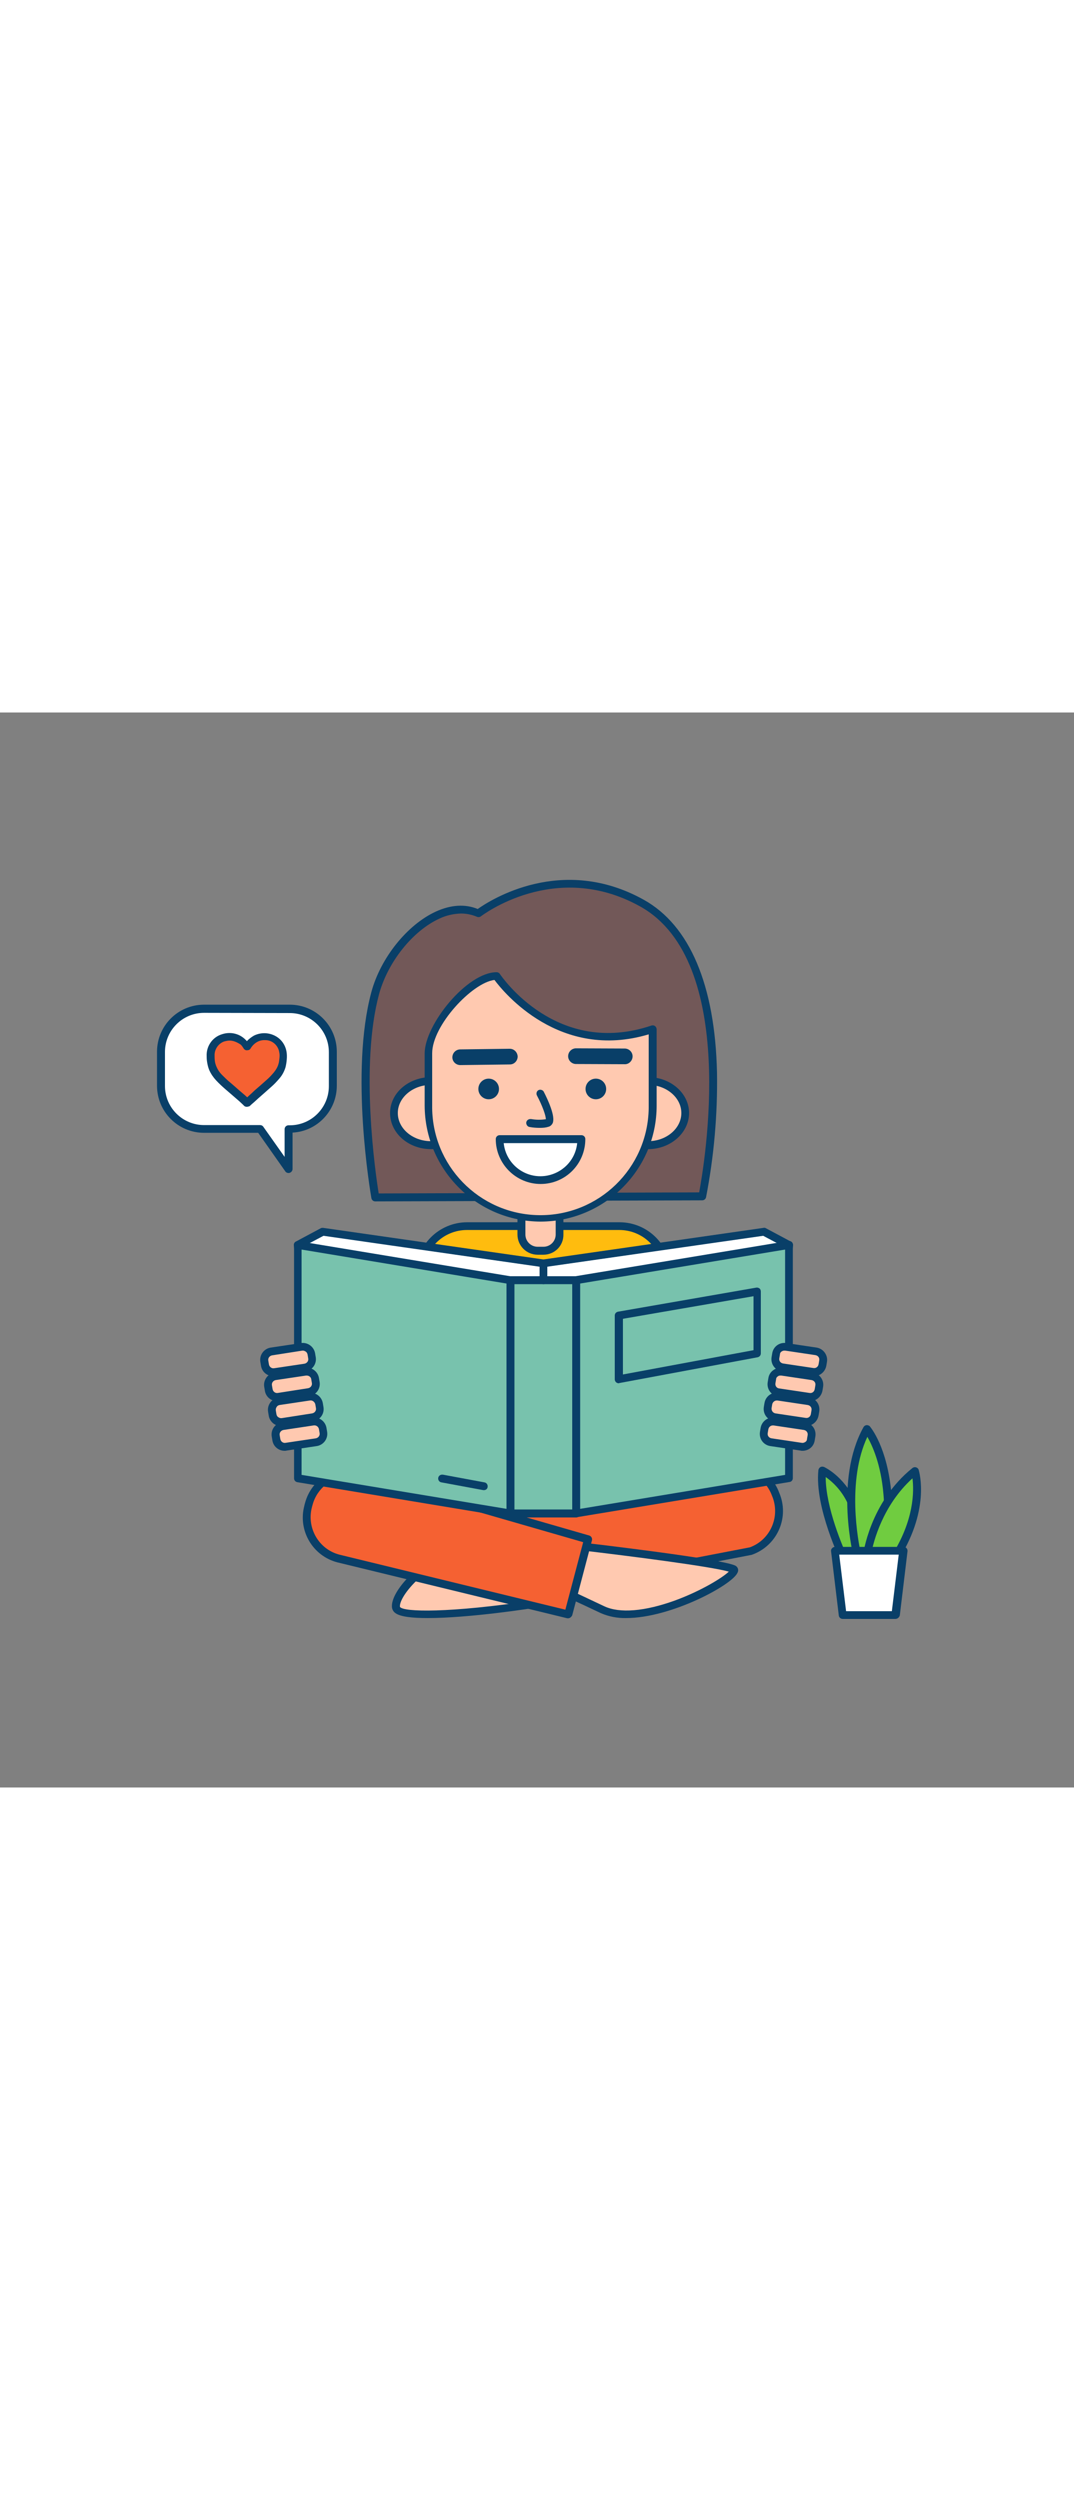 <svg version="1.1" id="Layer_1" xmlns="http://www.w3.org/2000/svg" xmlns:xlink="http://www.w3.org/1999/xlink" x="0px" y="0px" viewBox="0 0 500 500" style="width: 215px;" xml:space="preserve" data-imageid="book-lover-85" imageName="Book Lover" class="illustrations_image">
<rect x="0" y="0" width="500" height="500" fill="#808080" stroke="none"/>
<style type="text/css">
	.st0_book-lover-85{fill:#725858;}
	.st1_book-lover-85{fill:#093F68;}
	.st2_book-lover-85{fill:#FFBC0E;}
	.st3_book-lover-85{fill:#FFC9B0;}
	.st4_book-lover-85{fill:#F56132;}
	.st5_book-lover-85{fill:#FFFFFF;}
	.st6_book-lover-85{fill:#68E1FD;}
	.st7_book-lover-85{fill:none;}
	.st8_book-lover-85{fill:#70CC40;}
</style>
<g id="character_book-lover-85">
	<path class="st0_book-lover-85" d="M174.7,225.6c0,0-10.1-57.8,0-95.1c6.5-24,30.9-45.3,47.9-37c0,0,35-27.7,76.2-4.8&#10;&#9;&#9;c50.9,28.3,28.1,136.4,28.1,136.4L174.7,225.6z"/>
	<path class="st1_book-lover-85" d="M174.7,227.4c-0.9,0-1.6-0.6-1.8-1.5c-0.4-2.4-10.1-58.6,0-95.9c4.3-15.9,16.7-31.3,30-37.4&#10;&#9;&#9;c7-3.2,13.7-3.6,19.5-1.2c5.9-4.2,39.2-25.5,77.3-4.3c21.4,11.9,33.2,39.7,34.1,80.4c0.3,19.5-1.4,38.9-5.1,58&#10;&#9;&#9;c-0.2,0.8-0.9,1.4-1.8,1.4L174.7,227.4L174.7,227.4z M214.6,93.5c-3.5,0.1-7,0.9-10.1,2.4c-12.4,5.7-23.9,20.1-28,35&#10;&#9;&#9;c-9,33.2-1.7,83.5-0.2,92.8l149.2-0.5c2.4-12.9,18.5-107.5-27.5-133c-39.6-22-73.8,4.4-74.1,4.6c-0.5,0.4-1.3,0.5-1.9,0.2&#10;&#9;&#9;C219.6,94,217.1,93.5,214.6,93.5z"/>
	<rect x="196.2" y="322.6" class="st2_book-lover-85" width="101.1" height="72.5"/>
	<path class="st1_book-lover-85" d="M297.3,397H196.2c-1,0-1.8-0.8-1.8-1.8v-72.6c0-1,0.8-1.8,1.8-1.8h101.1c1,0,1.8,0.8,1.8,1.8v72.5&#10;&#9;&#9;C299.2,396.1,298.4,397,297.3,397C297.3,397,297.3,397,297.3,397z M198.1,393.4h97.4v-68.9h-97.4V393.4z"/>
	<path class="st3_book-lover-85" d="M251.7,414.3c0,0-66.1,10.2-67.3,1.9s24.8-35.5,58.5-29.9L251.7,414.3z"/>
	<path class="st1_book-lover-85" d="M199.1,421.2c-7.1,0-12.7-0.6-15-2.3c-0.9-0.6-1.4-1.5-1.6-2.5c-0.5-3.7,2.7-9.4,8.5-15.1&#10;&#9;&#9;c10.8-10.5,30.1-20.5,52-16.9c0.7,0.1,1.2,0.6,1.4,1.2l8.9,28c0.2,0.5,0.1,1.1-0.2,1.5c-0.3,0.5-0.7,0.8-1.3,0.8&#10;&#9;&#9;C247.6,416.8,218.1,421.2,199.1,421.2z M233.9,387.4c-17,0-31.5,8.1-40.2,16.6c-5.3,5.2-7.8,9.9-7.5,12c1.5,2.4,22.6,3,63.1-3.1&#10;&#9;&#9;l-7.9-24.9C239,387.6,236.4,387.4,233.9,387.4z"/>
	<path class="st4_book-lover-85" d="M248.4,409.5l101.2-19.4c10.3-3.7,15.6-15.1,11.9-25.4c0,0,0,0,0,0l-0.4-1c-3.7-10.3-15.1-15.6-25.4-11.9&#10;&#9;&#9;c0,0,0,0,0,0l-107.3,23.3L248.4,409.5z"/>
	<path class="st1_book-lover-85" d="M248.4,411.3c-0.7,0-1.3-0.3-1.6-0.9l-20-34.5c-0.3-0.5-0.3-1.1-0.1-1.6c0.2-0.5,0.7-0.9,1.3-1L335.2,350&#10;&#9;&#9;c11.2-4,23.5,1.8,27.6,13l0.4,1c4.1,11.2-1.7,23.6-13,27.7c0,0,0,0,0,0l-0.3,0.1l-101.2,19.5C248.6,411.3,248.5,411.3,248.4,411.3z&#10;&#9;&#9; M231.2,376.3l18.1,31.2l99.8-19.2c9.3-3.4,14-13.7,10.7-23l-0.4-1c-3.4-9.3-13.7-14.2-23-10.8c-0.1,0-0.2,0-0.2,0.1L231.2,376.3z"/>
	<path class="st3_book-lover-85" d="M268.6,387.6c0,0,66.5,7.6,73,10.9c4.7,2.3-40.3,28.7-61,18.9c-10.7-5.1-20-9.3-20-9.3L268.6,387.6z"/>
	<path class="st1_book-lover-85" d="M291.5,421.2c-4,0.1-8.1-0.7-11.8-2.3c-10.5-5-19.9-9.2-20-9.3c-0.9-0.4-1.3-1.4-0.9-2.3l8-20.4&#10;&#9;&#9;c0.3-0.8,1.1-1.2,1.9-1.1c6.8,0.8,67,7.8,73.6,11c1.2,0.6,1.7,2,1.1,3.2c0,0.1-0.1,0.1-0.1,0.2&#10;&#9;&#9;C340.7,405.9,312.3,421.2,291.5,421.2z M262.9,407.1c3.1,1.4,10.4,4.8,18.4,8.6c7.2,3.4,18.9,2.4,33-2.7&#10;&#9;&#9;c12.5-4.6,22.2-10.7,25-13.4c-8.5-2.4-44.8-7.1-69.6-10L262.9,407.1z"/>
	<path class="st4_book-lover-85" d="M264.5,419.4l-107-26c-10.6-2.8-16.9-13.7-14.1-24.2l0.3-1.1c2.8-10.6,13.6-16.9,24.2-14.1c0,0,0.1,0,0.1,0&#10;&#9;&#9;l105.8,30.5L264.5,419.4z"/>
	<path class="st1_book-lover-85" d="M264.5,421.3c-0.1,0-0.3,0-0.4,0l-107-26c-11.6-3-18.5-14.9-15.4-26.4c0,0,0,0,0-0.1l0.3-1.1&#10;&#9;&#9;c3.1-11.6,14.9-18.4,26.5-15.4l105.8,30.5c1,0.3,1.5,1.3,1.3,2.2l-9.2,34.9C266,420.7,265.3,421.3,264.5,421.3z M162.9,355.2&#10;&#9;&#9;c-8.2,0-15.3,5.5-17.4,13.4l-0.3,1.1c-2.5,9.6,3.2,19.5,12.8,22l105.2,25.6l8.3-31.4l-104.1-30&#10;&#9;&#9;C165.9,355.4,164.4,355.2,162.9,355.2z"/>
	<path class="st2_book-lover-85" d="M221.7,238.9h62.4c14.5,0,26.3,11.8,26.3,26.3l0,0V331c0,7.9-6.4,14.2-14.2,14.2l0,0h-86.6&#10;&#9;&#9;c-7.9,0-14.2-6.4-14.2-14.2l0,0v-65.8C195.4,250.7,207.2,238.9,221.7,238.9z"/>
	<path class="st1_book-lover-85" d="M310.5,347H195.4c-1,0-1.8-0.8-1.8-1.8c0,0,0,0,0,0V261c0-13.2,10.7-23.9,23.9-23.9h70.9&#10;&#9;&#9;c13.2,0,23.9,10.7,23.9,23.9v84.1C312.3,346.1,311.5,347,310.5,347C310.5,347,310.5,347,310.5,347z M197.2,343.4h111.4V261&#10;&#9;&#9;c0-11.2-9.1-20.3-20.3-20.3h-70.9c-11.2,0-20.3,9.1-20.3,20.3L197.2,343.4z"/>
	<path class="st3_book-lover-85" d="M242.8,232.6h17.8l0,0v13.7c0,2.3-1.9,4.1-4.1,4.1l0,0h-9.5c-2.3,0-4.1-1.9-4.1-4.1L242.8,232.6L242.8,232.6z"/>
	<path class="st1_book-lover-85" d="M253,252.2h-2.7c-5.2,0-9.4-4.2-9.4-9.4v-10.2c0-1,0.8-1.8,1.8-1.8l0,0h17.8c1,0,1.8,0.8,1.8,1.8c0,0,0,0,0,0&#10;&#9;&#9;v10.2C262.4,248,258.2,252.2,253,252.2z M244.6,234.4v8.4c0,3.2,2.6,5.7,5.7,5.7h2.7c3.2,0,5.7-2.6,5.7-5.7v-8.4H244.6z"/>
	<ellipse class="st3_book-lover-85" cx="200.7" cy="186.3" rx="17.3" ry="14.9"/>
	<path class="st1_book-lover-85" d="M200.7,203.1c-10.6,0-19.1-7.5-19.1-16.8s8.6-16.7,19.1-16.7s19.1,7.5,19.1,16.7S211.3,203.1,200.7,203.1z&#10;&#9;&#9; M200.7,173.2c-8.5,0-15.5,5.9-15.5,13.1s6.9,13.1,15.5,13.1s15.5-5.9,15.5-13.1S209.3,173.2,200.7,173.2z"/>
	<ellipse class="st3_book-lover-85" cx="301.7" cy="186.3" rx="17.3" ry="14.9"/>
	<path class="st1_book-lover-85" d="M301.7,203.1c-10.6,0-19.1-7.5-19.1-16.8s8.6-16.7,19.1-16.7s19.1,7.5,19.1,16.7S312.2,203.1,301.7,203.1z&#10;&#9;&#9; M301.7,173.2c-8.5,0-15.5,5.9-15.5,13.1s7,13.1,15.5,13.1s15.5-5.9,15.5-13.1S310.2,173.2,301.7,173.2z"/>
	<path class="st3_book-lover-85" d="M251.7,234.9L251.7,234.9c-28.8,0-52.2-23.4-52.2-52.2c0,0,0,0,0,0v-24.2c0-12.6,19.1-36,31.7-36&#10;&#9;&#9;c0,0,26.9,40.1,72.7,24.7v35.5C303.9,211.5,280.5,234.9,251.7,234.9C251.7,234.9,251.7,234.9,251.7,234.9z"/>
	<path class="st1_book-lover-85" d="M251.7,236.8c-29.8-0.1-53.9-24.2-54-54v-24.2c0-13.4,19.7-37.8,33.5-37.8c0.6,0,1.2,0.3,1.5,0.8&#10;&#9;&#9;c1.1,1.6,26.7,38.8,70.6,24c1-0.3,2,0.2,2.3,1.2c0.1,0.2,0.1,0.4,0.1,0.6v35.5C305.7,212.6,281.5,236.7,251.7,236.8z M230.2,124.4&#10;&#9;&#9;c-10.3,1.2-29,21.1-29,34.1v24.2c-0.4,27.8,21.8,50.7,49.7,51.1c27.8,0.4,50.7-21.8,51.1-49.7c0-0.5,0-0.9,0-1.4v-33&#10;&#9;&#9;C260.6,162.1,234.5,130.2,230.2,124.4z"/>
	<circle class="st1_book-lover-85" cx="227.5" cy="175.1" r="4.8"/>
	<circle class="st1_book-lover-85" cx="277.4" cy="175.1" r="4.8"/>
	<path class="st5_book-lover-85" d="M270.7,198.4c0,10.5-8.5,19.1-19.1,19.1c-10.5,0-19.1-8.5-19.1-19.1H270.7z"/>
	<path class="st1_book-lover-85" d="M251.7,219.3c-11.5,0-20.9-9.4-20.9-20.9c0-1,0.8-1.8,1.8-1.8h38.1c1,0,1.8,0.8,1.8,1.8v0&#10;&#9;&#9;C272.5,210,263.2,219.3,251.7,219.3z M234.5,200.3c1,9.5,9.5,16.3,18.9,15.3c8.1-0.9,14.5-7.2,15.3-15.3H234.5z"/>
	<path class="st1_book-lover-85" d="M251.4,193.2c-1.6,0-3.2-0.1-4.8-0.4c-1-0.1-1.7-1.1-1.6-2.1c0.1-1,1.1-1.7,2.1-1.6c0.1,0,0.1,0,0.2,0&#10;&#9;&#9;c2.3,0.4,4.5,0.4,6.8,0.1c0.1-1.6-1.7-6.5-4.1-11c-0.5-0.9-0.2-2,0.6-2.5s2-0.2,2.5,0.6c0,0.1,0.1,0.1,0.1,0.2&#10;&#9;&#9;c1.7,3.3,5.5,11.3,4.1,14.5c-0.4,0.8-1.1,1.5-2,1.7C254.1,193.1,252.7,193.2,251.4,193.2z"/>
	<path class="st1_book-lover-85" d="M214.3,164c-2,0-3.7-1.6-3.7-3.6c0-2,1.6-3.7,3.7-3.7l0,0l23-0.3c2,0,3.6,1.6,3.7,3.6c0,2-1.6,3.7-3.6,3.7&#10;&#9;&#9;c0,0,0,0,0,0L214.3,164L214.3,164z"/>
	<path class="st1_book-lover-85" d="M291.1,163.6L291.1,163.6l-23.1-0.1c-2-0.1-3.6-1.8-3.5-3.8c0.1-1.9,1.6-3.4,3.5-3.5l0,0l23,0.1&#10;&#9;&#9;c2,0.1,3.6,1.8,3.5,3.8C294.4,162,292.9,163.5,291.1,163.6L291.1,163.6z"/>
	<polygon class="st5_book-lover-85" points="367.3,247.7 355.7,241.5 252.9,256.2 150.2,241.5 138.6,247.7 150.2,339 252.9,353.7 355.7,339 &#9;"/>
	<path class="st1_book-lover-85" d="M253,355.5h-0.3L150,340.8c-0.8-0.1-1.4-0.8-1.6-1.6l-11.6-91.3c-0.1-0.8,0.3-1.5,0.9-1.8l11.6-6.2&#10;&#9;&#9;c0.3-0.2,0.7-0.2,1.1-0.2L253,254.4l102.5-14.7c0.4-0.1,0.8,0,1.1,0.2l11.6,6.2c0.7,0.3,1.1,1.1,1,1.8l-11.6,91.3&#10;&#9;&#9;c-0.1,0.8-0.7,1.5-1.6,1.6l-102.8,14.7L253,355.5z M151.9,337.4L253,351.9l101-14.5l11.3-88.7l-10-5.3L253.2,258&#10;&#9;&#9;c-0.2,0-0.3,0-0.5,0l-102.1-14.6l-10,5.3L151.9,337.4z"/>
	<polygon class="st6_book-lover-85 targetColor" points="237.7,372.6 138.6,356.2 138.6,247.7 237.7,264 &#9;" style="fill: rgb(120, 194, 173);"/>
	<path class="st1_book-lover-85" d="M237.7,374.4h-0.3l-99-16.4c-0.9-0.2-1.5-0.9-1.5-1.8V247.7c0-1,0.8-1.8,1.8-1.8c0.1,0,0.2,0,0.3,0l99.1,16.4&#10;&#9;&#9;c0.9,0.1,1.5,0.9,1.5,1.8v108.5c0,0.5-0.2,1-0.6,1.4C238.5,374.3,238.1,374.4,237.7,374.4z M140.4,354.6l95.4,15.8V265.6&#10;&#9;&#9;l-95.4-15.8V354.6z"/>
	<polygon class="st6_book-lover-85 targetColor" points="367.3,356.2 268.2,372.6 268.2,264 367.3,247.7 &#9;" style="fill: rgb(120, 194, 173);"/>
	<path class="st1_book-lover-85" d="M268.2,374.4c-0.4,0-0.9-0.2-1.2-0.4c-0.4-0.3-0.7-0.9-0.6-1.4V264c0-0.9,0.6-1.7,1.5-1.8l99.1-16.4&#10;&#9;&#9;c0.5-0.1,1.1,0.1,1.5,0.4c0.4,0.3,0.6,0.9,0.6,1.4v108.5c0,0.9-0.6,1.7-1.5,1.8l-99.1,16.4C268.4,374.4,268.3,374.4,268.2,374.4z&#10;&#9;&#9; M270.1,265.6v104.8l95.4-15.8V249.8L270.1,265.6z M367.3,356.2L367.3,356.2z"/>
	<rect x="237.7" y="264" class="st6_book-lover-85 targetColor" width="30.6" height="108.5" style="fill: rgb(120, 194, 173);"/>
	<path class="st1_book-lover-85" d="M268.2,374.4h-30.6c-1,0-1.8-0.8-1.8-1.8V264c0-1,0.8-1.8,1.8-1.8h30.6c1,0,1.8,0.8,1.8,1.8c0,0,0,0,0,0v108.5&#10;&#9;&#9;C270.1,373.6,269.2,374.4,268.2,374.4C268.2,374.4,268.2,374.4,268.2,374.4z M239.5,370.7h26.9V265.9h-26.9L239.5,370.7z"/>
	<polygon class="st6_book-lover-85 targetColor" points="288.1,280.5 288.1,310.1 352.5,298.1 352.5,269.3 &#9;" style="fill: rgb(120, 194, 173);"/>
	<path class="st1_book-lover-85" d="M288.1,312c-0.4,0-0.8-0.1-1.2-0.4c-0.4-0.3-0.7-0.9-0.7-1.4v-29.7c0-0.9,0.6-1.6,1.5-1.8l64.4-11.2&#10;&#9;&#9;c0.5-0.1,1.1,0.1,1.5,0.4c0.4,0.3,0.6,0.9,0.6,1.4v28.8c0,0.9-0.6,1.6-1.5,1.8l-64.4,12L288.1,312z M290,282v25.9l60.8-11.3v-25.1&#10;&#9;&#9;L290,282z"/>
	<line class="st7_book-lover-85" x1="252.9" y1="256.2" x2="252.9" y2="264"/>
	<path class="st1_book-lover-85" d="M253,265.9c-1,0-1.8-0.8-1.8-1.8c0,0,0,0,0,0v-7.8c0-1,0.8-1.8,1.8-1.8s1.8,0.8,1.8,1.8v7.8&#10;&#9;&#9;C254.8,265.1,254,265.9,253,265.9C253,265.9,253,265.9,253,265.9z"/>
	<path class="st1_book-lover-85" d="M225.3,361.7c-0.1,0-0.2,0-0.3,0l-19.4-3.6c-1-0.1-1.7-1-1.6-2c0.1-1,1-1.7,2-1.6c0.1,0,0.2,0,0.2,0l19.4,3.6&#10;&#9;&#9;c1,0.2,1.6,1.2,1.4,2.2C226.9,361.1,226.2,361.7,225.3,361.7L225.3,361.7z"/>
	<path class="st3_book-lover-85" d="M129.8,332.8l17.7-2.7c1.2-0.2,2.3,0.6,2.5,1.8l0.8,5.4c0.2,1.2-0.6,2.3-1.8,2.5l-17.7,2.7&#10;&#9;&#9;c-1.2,0.2-2.3-0.6-2.5-1.8l-0.8-5.4C127.8,334.1,128.6,333,129.8,332.8z"/>
	<path class="st1_book-lover-85" d="M132.5,343.4c-2.9,0-5.3-2.1-5.7-4.9l-0.3-1.8c-0.5-3.2,1.7-6.1,4.8-6.6l14.1-2.1l0,0c3.2-0.5,6.1,1.7,6.6,4.8&#10;&#9;&#9;l0.3,1.8c0.5,3.2-1.7,6.1-4.8,6.6l-14.1,2.1C133.1,343.4,132.8,343.4,132.5,343.4z M146,331.6l-14,2.1c-1.2,0.2-2,1.3-1.8,2.4&#10;&#9;&#9;l0.3,1.8c0.2,1.2,1.3,2,2.4,1.8c0,0,0,0,0,0l14.1-2.1c1.2-0.2,2-1.3,1.8-2.4c0,0,0,0,0,0l-0.3-1.8&#10;&#9;&#9;C148.3,332.2,147.2,331.4,146,331.6L146,331.6z"/>
	<path class="st3_book-lover-85" d="M128,321.2l17.7-2.7c1.2-0.2,2.3,0.6,2.5,1.8l0.8,5.4c0.2,1.2-0.6,2.3-1.8,2.5l-17.7,2.7&#10;&#9;&#9;c-1.2,0.2-2.3-0.6-2.5-1.8l-0.8-5.4C126,322.5,126.8,321.4,128,321.2z"/>
	<path class="st1_book-lover-85" d="M130.8,331.9c-1.2,0-2.4-0.4-3.4-1.1c-1.2-0.9-2.1-2.3-2.3-3.8l-0.3-1.8c-0.5-3.1,1.7-6.1,4.8-6.6c0,0,0,0,0,0&#10;&#9;&#9;l14.1-2.1l0,0c3.2-0.5,6.1,1.7,6.6,4.8l0.3,1.8c0.5,3.2-1.7,6.1-4.8,6.6l-14.1,2.2C131.4,331.8,131.1,331.9,130.8,331.9z&#10;&#9;&#9; M144.3,320l-14.1,2.1c-0.6,0.1-1.1,0.4-1.4,0.9c-0.3,0.5-0.5,1-0.4,1.6l0.3,1.8c0.1,0.6,0.4,1.1,0.9,1.4c0.5,0.3,1,0.5,1.6,0.4&#10;&#9;&#9;l14.1-2.2c1.2-0.2,2-1.3,1.8-2.4l-0.3-1.8C146.5,320.6,145.4,319.8,144.3,320L144.3,320z"/>
	<path class="st3_book-lover-85" d="M126.3,309.1l17.6-2.7c1.2-0.2,2.3,0.6,2.5,1.8l0.8,5.4c0.2,1.2-0.6,2.3-1.8,2.5l-17.6,2.7&#10;&#9;&#9;c-1.2,0.2-2.3-0.6-2.5-1.8l-0.8-5.4C124.3,310.3,125.2,309.2,126.3,309.1z"/>
	<path class="st1_book-lover-85" d="M129,320.3c-2.9,0-5.3-2.1-5.7-4.9l-0.3-1.8c-0.5-3.1,1.7-6.1,4.8-6.6c0,0,0,0,0,0l14.1-2.2&#10;&#9;&#9;c3.2-0.5,6.1,1.7,6.6,4.8l0.3,1.8c0.5,3.2-1.7,6.1-4.8,6.6l-14.1,2.1C129.6,320.3,129.3,320.3,129,320.3z M142.8,308.4h-0.3l0,0&#10;&#9;&#9;l-14.1,2.1c-1.2,0.2-2,1.3-1.8,2.4c0,0,0,0,0,0l0.3,1.8c0.2,1.2,1.3,2,2.4,1.8l14.1-2.2c1.2-0.2,2-1.3,1.8-2.4c0,0,0,0,0,0&#10;&#9;&#9;l-0.3-1.8C144.8,309.2,143.9,308.4,142.8,308.4L142.8,308.4z M142.2,306.6L142.2,306.6z"/>
	<path class="st3_book-lover-85" d="M124.6,297.5l17.6-2.7c1.2-0.2,2.3,0.6,2.5,1.8l0.8,5.4c0.2,1.2-0.6,2.3-1.8,2.5l-17.6,2.7&#10;&#9;&#9;c-1.2,0.2-2.3-0.6-2.5-1.8l-0.8-5.4C122.6,298.8,123.4,297.7,124.6,297.5z"/>
	<path class="st1_book-lover-85" d="M127.2,308.7c-2.9,0-5.3-2.1-5.7-4.9l-0.3-1.8c-0.5-3.2,1.7-6.1,4.8-6.6l14.1-2.1l0,0c3.1-0.5,6.1,1.7,6.6,4.8&#10;&#9;&#9;c0,0,0,0,0,0l0.3,1.8c0.5,3.2-1.7,6.1-4.8,6.6l-14.1,2.1C127.8,308.7,127.5,308.7,127.2,308.7z M141.1,296.8c-0.1,0-0.2,0-0.3,0&#10;&#9;&#9;l0,0l-14.1,2.2c-1.2,0.2-2,1.3-1.8,2.4c0,0,0,0,0,0l0.3,1.8c0.2,1.2,1.3,2,2.4,1.8l14.1-2.1c1.2-0.2,2-1.3,1.8-2.4c0,0,0,0,0,0&#10;&#9;&#9;l-0.3-1.8c-0.1-0.6-0.4-1.1-0.8-1.4C141.9,297,141.5,296.8,141.1,296.8z M140.5,295L140.5,295z"/>
	<path class="st3_book-lover-85" d="M374.8,341.9l-17.6-2.7c-1.2-0.2-2-1.3-1.8-2.5l0.8-5.4c0.2-1.2,1.3-2,2.5-1.8l17.6,2.7c1.2,0.2,2,1.3,1.8,2.5&#10;&#9;&#9;l-0.8,5.4C377,341.2,375.9,342,374.8,341.9z"/>
	<path class="st1_book-lover-85" d="M373.6,343.4c-0.3,0-0.6,0-0.9-0.1l-14.1-2.1c-3.2-0.5-5.3-3.4-4.8-6.6l0.3-1.8c0.5-3.1,3.4-5.3,6.6-4.8l0,0&#10;&#9;&#9;l14.1,2.1c3.2,0.5,5.3,3.4,4.8,6.6l-0.3,1.8C378.9,341.4,376.5,343.4,373.6,343.4L373.6,343.4z M359.8,331.6&#10;&#9;&#9;c-1.1,0-1.9,0.8-2.1,1.8l-0.3,1.8c-0.2,1.2,0.6,2.2,1.8,2.4c0,0,0,0,0,0l14.1,2.1c0.6,0.1,1.1-0.1,1.6-0.4c0.5-0.3,0.8-0.8,0.8-1.4&#10;&#9;&#9;l0.3-1.8c0.2-1.2-0.6-2.2-1.8-2.4c0,0,0,0,0,0l-14.1-2.1C360,331.6,359.9,331.6,359.8,331.6z"/>
	<path class="st3_book-lover-85" d="M376.5,330.3l-17.6-2.7c-1.2-0.2-2-1.3-1.8-2.5l0.8-5.4c0.2-1.2,1.3-2,2.5-1.8l17.6,2.7c1.2,0.2,2,1.3,1.8,2.5&#10;&#9;&#9;l-0.8,5.4C378.8,329.6,377.7,330.5,376.5,330.3z"/>
	<path class="st1_book-lover-85" d="M375.4,331.9c-0.3,0-0.6,0-0.9-0.1l-14.1-2.2c-3.2-0.5-5.3-3.4-4.8-6.6l0.3-1.8c0.5-3.1,3.4-5.3,6.6-4.8l0,0&#10;&#9;&#9;l14.1,2.1c3.2,0.5,5.3,3.4,4.8,6.6l-0.3,1.8C380.6,329.8,378.2,331.8,375.4,331.9z M361.6,320c-1,0-1.9,0.8-2.1,1.8l-0.3,1.8&#10;&#9;&#9;c-0.1,1.2,0.7,2.2,1.8,2.4l14.1,2.1c1.2,0.2,2.2-0.6,2.4-1.8l0.3-1.8c0.2-1.2-0.6-2.2-1.8-2.4l-14.1-2.1H361.6z"/>
	<path class="st3_book-lover-85" d="M378.3,318.7l-17.6-2.7c-1.2-0.2-2-1.3-1.8-2.5l0.8-5.4c0.2-1.2,1.3-2,2.5-1.8l17.6,2.7c1.2,0.2,2,1.3,1.8,2.5&#10;&#9;&#9;l-0.8,5.4C380.6,318.1,379.5,318.9,378.3,318.7z"/>
	<path class="st1_book-lover-85" d="M377.2,320.3c-0.3,0-0.6,0-0.9-0.1l-14.1-2.1c-3.2-0.5-5.3-3.4-4.8-6.6l0.3-1.8c0.2-1.5,1-2.9,2.3-3.8&#10;&#9;&#9;c1.2-0.9,2.8-1.3,4.3-1.1l14.1,2.2c3.1,0.5,5.3,3.4,4.8,6.6c0,0,0,0,0,0l-0.3,1.8C382.4,318.2,380,320.3,377.2,320.3L377.2,320.3z&#10;&#9;&#9; M363.3,308.4c-0.4,0-0.9,0.1-1.2,0.4c-0.5,0.3-0.8,0.8-0.8,1.4L361,312c-0.2,1.2,0.6,2.3,1.8,2.4l14.1,2.1&#10;&#9;&#9;c1.2,0.2,2.2-0.6,2.4-1.8c0,0,0,0,0,0l0.3-1.8c0.2-1.2-0.6-2.2-1.8-2.4c0,0,0,0,0,0l-14.1-2.1l0,0L363.3,308.4z"/>
	<path class="st3_book-lover-85" d="M380.1,307.1l-17.6-2.7c-1.2-0.2-2-1.3-1.8-2.5l0.8-5.4c0.2-1.2,1.3-2,2.5-1.8l17.6,2.7c1.2,0.2,2,1.3,1.8,2.5&#10;&#9;&#9;l-0.8,5.4C382.3,306.5,381.2,307.3,380.1,307.1z"/>
	<path class="st1_book-lover-85" d="M378.9,308.7c-0.3,0-0.6,0-0.9-0.1l-14-2.1c-3.1-0.5-5.3-3.4-4.8-6.6l0.3-1.8c0.5-3.2,3.4-5.3,6.6-4.8&#10;&#9;&#9;c0,0,0,0,0,0l14.1,2.1c3.1,0.5,5.3,3.5,4.8,6.6l-0.3,1.8C384.2,306.6,381.8,308.7,378.9,308.7z M365.1,296.8&#10;&#9;&#9;c-0.5,0-0.9,0.2-1.2,0.4c-0.5,0.3-0.8,0.8-0.8,1.4l-0.3,1.8c-0.2,1.2,0.6,2.2,1.8,2.4l14.1,2.1c1.2,0.2,2.2-0.6,2.4-1.8l0.3-1.8&#10;&#9;&#9;c0.2-1.2-0.6-2.2-1.8-2.4c0,0,0,0,0,0l-14.1-2.1l0,0C365.3,296.8,365.2,296.8,365.1,296.8L365.1,296.8z"/>
</g>
<g id="speech_book-lover-85">
	<path class="st5_book-lover-85" d="M134.9,137.8H95c-11,0-20,9-20,20v15.8c0,11,9,20,20,20h26.1l13.2,18.7v-18.6h0.6c11,0,20-9,20-20v-15.8&#10;&#9;&#9;C154.9,146.9,146,137.9,134.9,137.8C134.9,137.8,134.9,137.8,134.9,137.8z"/>
	<path class="st1_book-lover-85" d="M134.3,214.2c-0.6,0-1.2-0.3-1.5-0.8l-12.6-17.9H95c-12.1,0-21.9-9.8-21.9-21.9v-15.8&#10;&#9;&#9;c0-12.1,9.8-21.9,21.9-21.9h39.9c12.1,0,21.9,9.8,21.9,21.9v15.8c0,11.6-9.1,21.2-20.6,21.8v16.9c0,0.8-0.5,1.5-1.3,1.8&#10;&#9;&#9;C134.6,214.2,134.5,214.2,134.3,214.2z M95,139.7c-10.1,0-18.2,8.2-18.2,18.2v15.8c0,10.1,8.2,18.2,18.2,18.2h26.1&#10;&#9;&#9;c0.6,0,1.2,0.3,1.5,0.8l9.9,14v-12.9c0-1,0.8-1.8,1.8-1.8l0,0h0.6c10.1,0,18.2-8.2,18.2-18.2v-15.8c0-10.1-8.2-18.2-18.2-18.2&#10;&#9;&#9;L95,139.7z"/>
	<g id="sF2efm_book-lover-85">
		<path class="st4_book-lover-85" d="M114.9,181.7c-0.8-0.7-1.5-1.4-2.3-2.1l-6.5-5.7c-1.5-1.3-2.9-2.6-4.2-4c-1.2-1.2-2.2-2.7-2.8-4.3&#10;&#9;&#9;&#9;c-0.4-1.1-0.7-2.2-0.9-3.4c-0.1-1-0.2-2.1-0.2-3.1c0.1-3.5,2.4-6.7,5.7-7.8c3.3-1.2,7-0.3,9.5,2.3c0.6,0.6,1.2,1.3,1.6,2&#10;&#9;&#9;&#9;c0,0.1,0.1,0.1,0.1,0.1l0.1-0.2c1-1.6,2.3-2.9,4-3.8c1.5-0.8,3.1-1.1,4.7-0.9c4,0.3,7.2,3.2,7.9,7.1c0.2,1,0.2,2.1,0.1,3.1&#10;&#9;&#9;&#9;c-0.1,1.1-0.2,2.2-0.6,3.3c-0.5,1.6-1.3,3.2-2.4,4.5c-1.1,1.4-2.4,2.6-3.7,3.8c-2,1.8-4,3.5-6,5.2c-1.4,1.2-2.7,2.4-4,3.7&#10;&#9;&#9;&#9;L114.9,181.7z"/>
		<path class="st1_book-lover-85" d="M114.9,183.4c-0.4,0-0.9-0.1-1.2-0.4l-0.7-0.7l-1.5-1.4l-5.2-4.5l-1.4-1.2c-1.5-1.3-3-2.7-4.3-4.1&#10;&#9;&#9;&#9;c-1.3-1.4-2.4-3-3.2-4.8c-0.5-1.2-0.8-2.5-1-3.8c-0.2-1.1-0.2-2.3-0.2-3.4c0.1-4.3,2.9-8.1,7-9.4c4-1.4,8.4-0.4,11.3,2.7&#10;&#9;&#9;&#9;c0.2,0.1,0.3,0.3,0.4,0.5c0.9-1,2.1-1.9,3.3-2.6c3.8-1.9,8.4-1.4,11.7,1.3c1.9,1.6,3.1,3.8,3.5,6.2c0.2,1.2,0.2,2.4,0.1,3.6&#10;&#9;&#9;&#9;c-0.1,1.3-0.3,2.5-0.6,3.7c-0.6,1.9-1.5,3.6-2.8,5.1c-1.2,1.4-2.5,2.8-3.9,4l-2.7,2.4l-3.3,2.9c-0.9,0.8-1.8,1.7-2.8,2.5l-1.2,1.1&#10;&#9;&#9;&#9;C115.9,183.2,115.4,183.4,114.9,183.4z M106.9,152.6c-0.9,0-1.7,0.2-2.5,0.4c-2.6,0.9-4.4,3.4-4.5,6.1c0,0.9,0,1.9,0.1,2.8&#10;&#9;&#9;&#9;c0.1,1,0.4,2,0.8,2.9c0.6,1.4,1.4,2.6,2.5,3.7c1.3,1.3,2.6,2.6,4.1,3.8l1.4,1.2c1.7,1.5,3.4,3,5.2,4.5l1.1,1l0.1-0.1&#10;&#9;&#9;&#9;c0.9-0.9,1.9-1.7,2.8-2.6s2.2-1.9,3.3-2.9l2.7-2.4c1.3-1.1,2.4-2.3,3.5-3.6c0.9-1.1,1.7-2.4,2.1-3.8c0.3-0.9,0.4-1.9,0.5-2.9&#10;&#9;&#9;&#9;c0.1-0.9,0.1-1.8-0.1-2.7c-0.5-3.1-3.1-5.5-6.2-5.6c-1.3-0.1-2.6,0.1-3.8,0.7c-1.4,0.7-2.5,1.8-3.3,3.1c-0.3,0.6-0.9,0.9-1.6,0.9&#10;&#9;&#9;&#9;c-0.6,0.1-1.2-0.2-1.6-0.7l-0.1-0.2c-0.4-0.6-0.8-1.2-1.3-1.7C110.6,153.5,108.8,152.6,106.9,152.6L106.9,152.6z"/>
	</g>
</g>
<g id="plant_book-lover-85">
	<path class="st8_book-lover-85" d="M393.5,395c0,0-12.5-25.4-10.7-42.5c0,0,10,4.5,14.8,17.9c7.4,20.4,5.7,24.7,5.7,24.7L393.5,395z"/>
	<path class="st1_book-lover-85" d="M403.3,396.9L403.3,396.9h-9.8c-0.7,0-1.3-0.4-1.6-1c-0.5-1.1-12.7-26.1-10.9-43.5c0.1-0.6,0.4-1.1,0.9-1.4&#10;&#9;&#9;c0.5-0.3,1.1-0.3,1.7-0.1c0.4,0.2,10.8,5,15.8,19c7.2,20.1,6,25.1,5.6,26C404.7,396.5,404.1,396.9,403.3,396.9z M394.7,393.2h7&#10;&#9;&#9;c0-2.3-0.8-8.4-5.8-22.2c-2.1-6.2-6.1-11.6-11.5-15.4C384.4,369.9,392.6,388.7,394.7,393.2L394.7,393.2z"/>
	<path class="st8_book-lover-85" d="M399.5,393.8c0,0-9.4-36.2,4.1-60.4c0,0,7.7,8.9,9.6,30.3c1,10.2-1,20.5-5.6,29.6L399.5,393.8z"/>
	<path class="st1_book-lover-85" d="M399.5,395.6c-0.8,0-1.6-0.6-1.8-1.4c-0.4-1.5-9.4-37.2,4.3-61.8c0.5-0.9,1.6-1.2,2.5-0.7&#10;&#9;&#9;c0.2,0.1,0.4,0.2,0.5,0.4c0.3,0.4,8.1,9.5,10,31.3c1.5,17.8-5.5,30.2-5.8,30.7c-0.3,0.5-0.9,0.9-1.5,0.9l-8.1,0.5H399.5z&#10;&#9;&#9; M403.8,336.9c-9.6,20.5-4.4,48.3-2.9,54.9l5.5-0.4c4.1-8.6,5.8-18.2,4.9-27.7C410.1,349.4,406,340.8,403.8,336.9z"/>
	<path class="st8_book-lover-85" d="M403.5,392.7c0,0,2.9-24.2,22.4-39.9c0,0,5.8,18-10.4,42.1L403.5,392.7z"/>
	<path class="st1_book-lover-85" d="M415.5,396.6h-0.3l-12-2.1c-0.9-0.2-1.6-1-1.5-2c0.1-1,3.2-25.1,23.1-41.1c0.8-0.6,1.9-0.5,2.6,0.3&#10;&#9;&#9;c0.1,0.2,0.3,0.4,0.3,0.6c0.2,0.8,5.8,19.1-10.6,43.6C416.7,396.4,416.1,396.6,415.5,396.6z M405.6,391.2l9.1,1.6&#10;&#9;&#9;c11.1-17.1,10.8-30.9,10.1-36.6C410.9,368.8,406.6,385.8,405.6,391.2L405.6,391.2z"/>
	<polygon class="st5_book-lover-85" points="416.9,419.8 392.3,419.8 388.7,389.9 420.5,389.9 &#9;"/>
	<path class="st1_book-lover-85" d="M416.9,421.6h-24.6c-0.9,0-1.7-0.7-1.8-1.6l-3.6-29.9c-0.1-0.5,0.1-1,0.5-1.4c0.3-0.4,0.8-0.6,1.4-0.6h31.9&#10;&#9;&#9;c1,0,1.8,0.8,1.8,1.8c0,0.1,0,0.2,0,0.2l-3.6,29.9C418.6,420.9,417.8,421.6,416.9,421.6z M393.9,418h21.3l3.2-26.3h-27.7L393.9,418&#10;&#9;&#9;z"/>
</g>
</svg>
